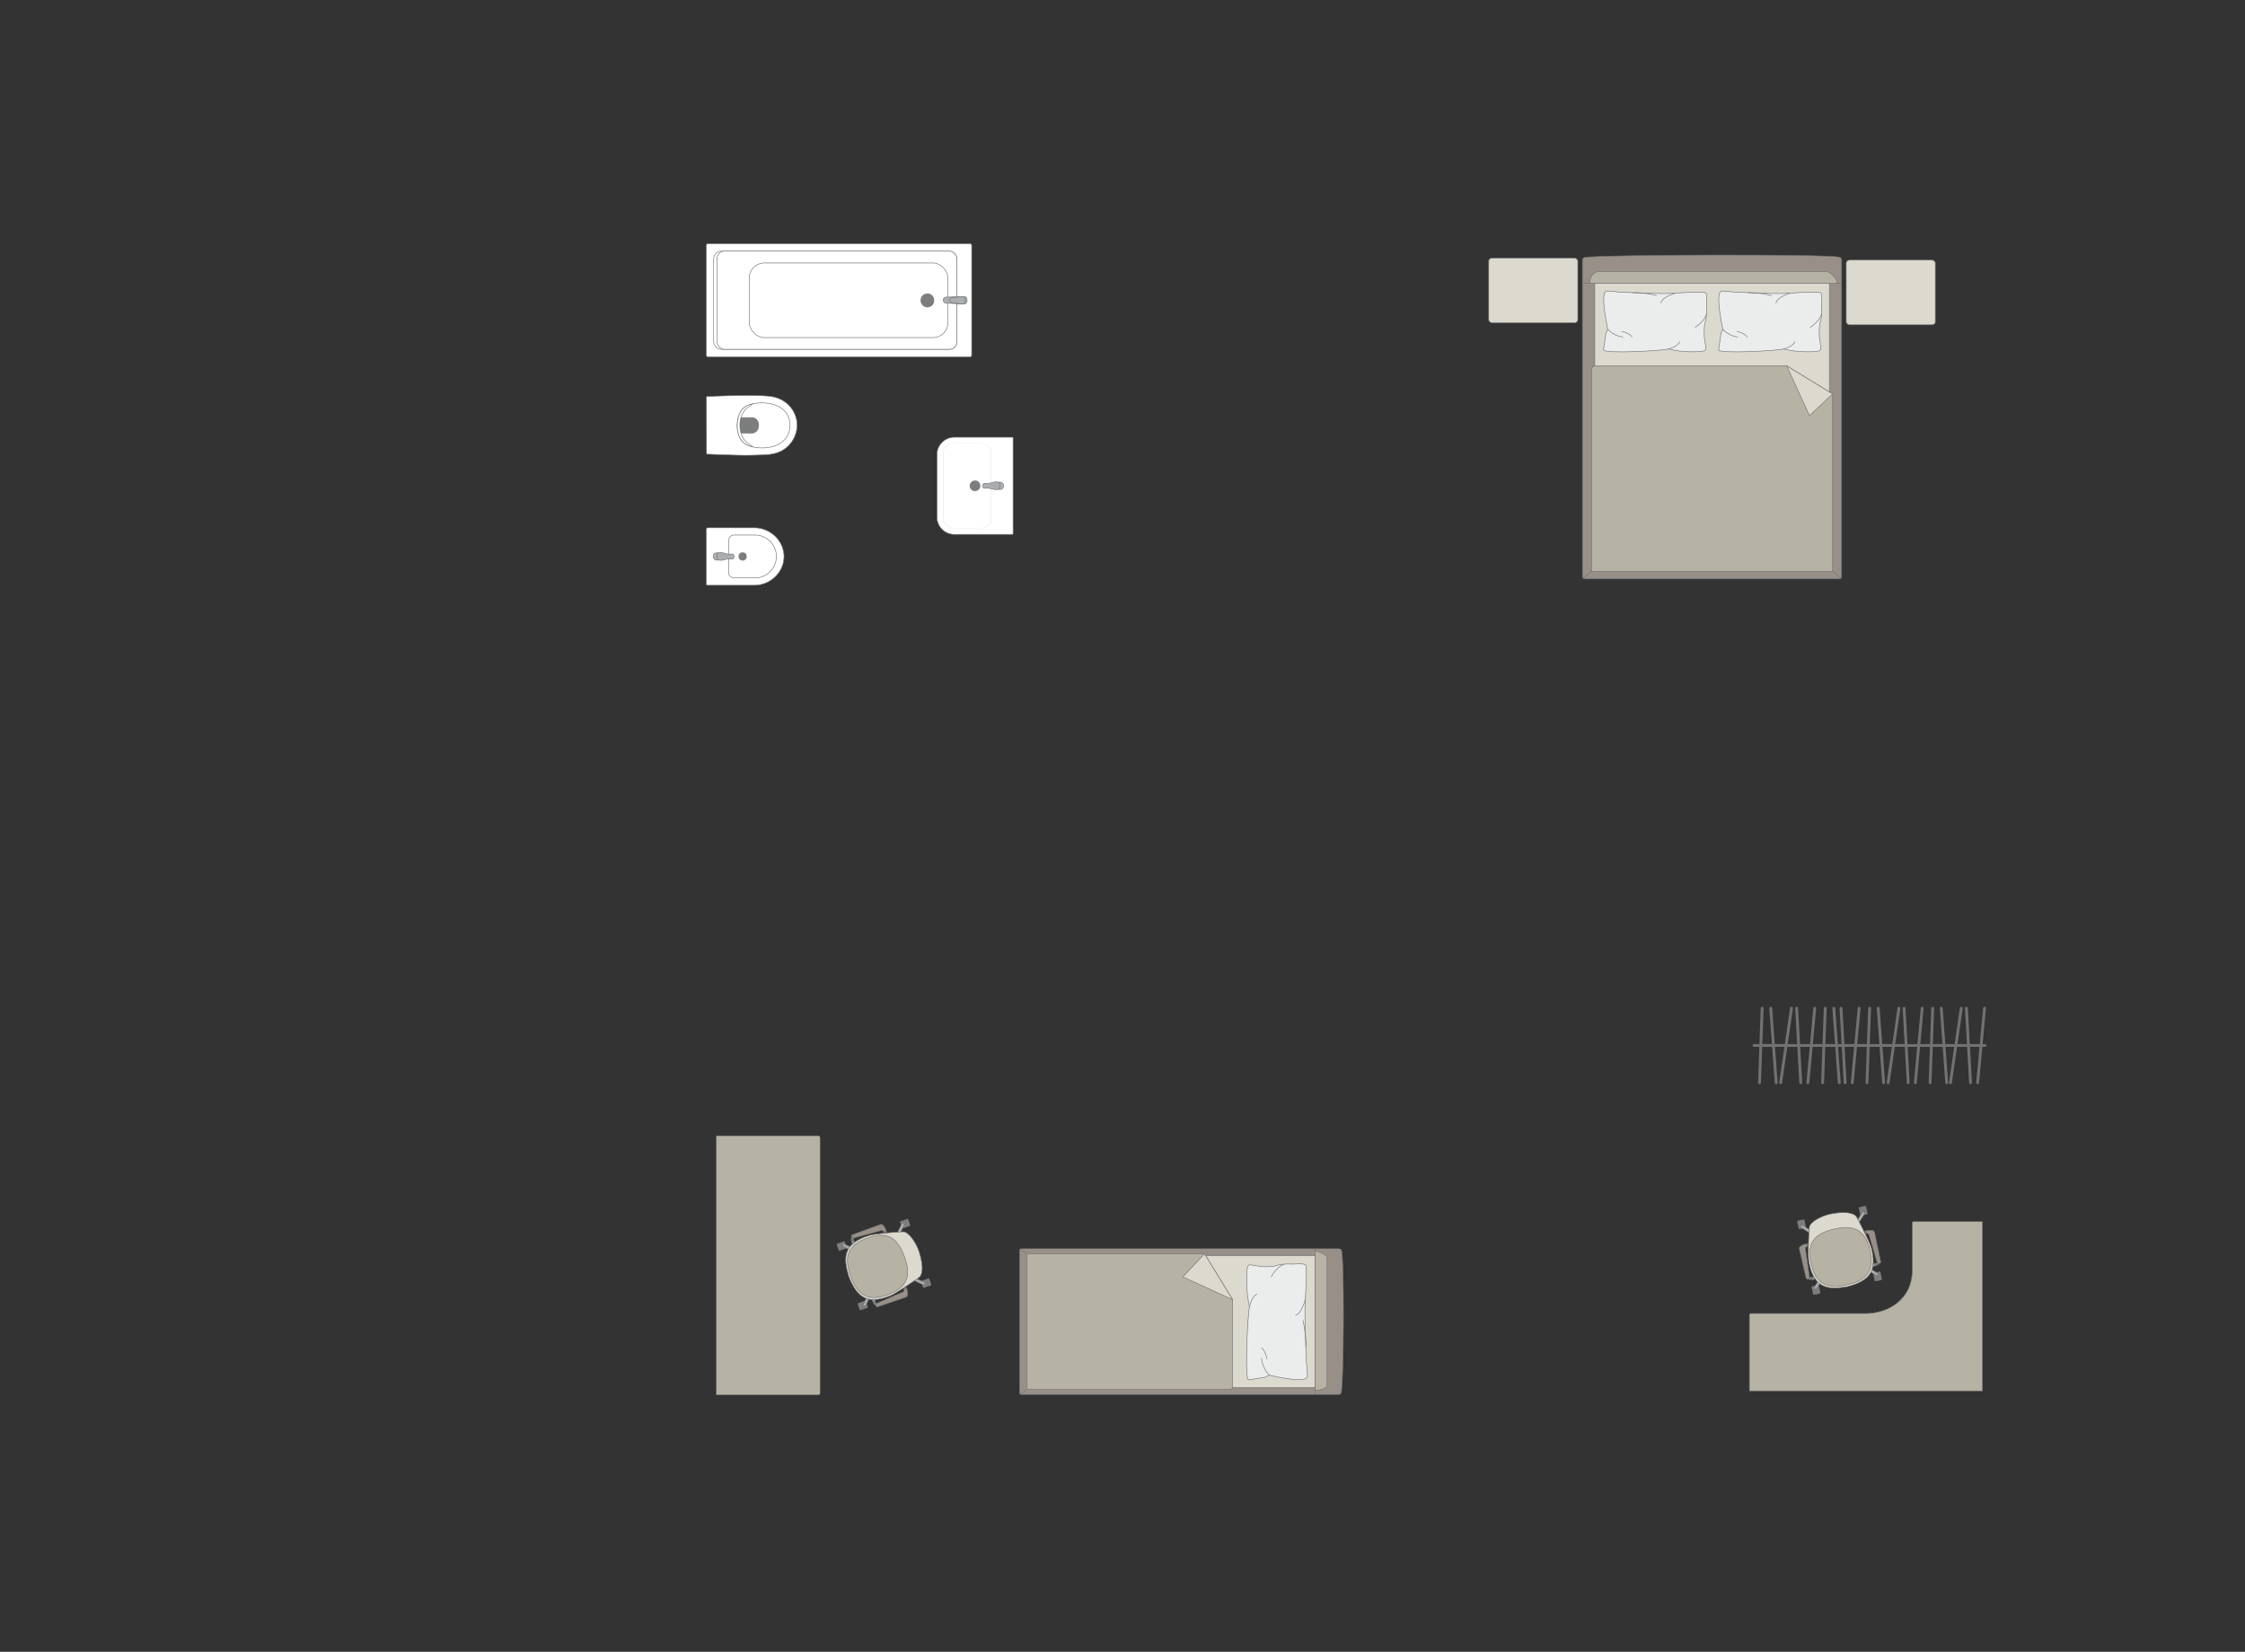 <?xml version="1.0" encoding="UTF-8"?>
<!DOCTYPE svg PUBLIC "-//W3C//DTD SVG 1.1//EN" "http://www.w3.org/Graphics/SVG/1.1/DTD/svg11.dtd">
<!-- Creator: CorelDRAW -->
<svg xmlns="http://www.w3.org/2000/svg" xml:space="preserve" width="138.605mm" height="102.001mm" version="1.1" style="shape-rendering:geometricPrecision; text-rendering:geometricPrecision; image-rendering:optimizeQuality; fill-rule:evenodd; clip-rule:evenodd"
viewBox="0 0 7531.36 5542.38"
 xmlns:xlink="http://www.w3.org/1999/xlink"
 xmlns:xodm="http://www.corel.com/coreldraw/odm/2003">
 <rect x="0" y="0" width="7531.36" height="5542.38" fill="#333333" stroke="none"/>
 <defs>
  <style type="text/css">
   <![CDATA[
    .str0 {stroke:#727271;stroke-width:1.91;stroke-miterlimit:22.926}
    .str1 {stroke:#727271;stroke-width:1.91;stroke-linejoin:round;stroke-miterlimit:22.926}
    .str2 {stroke:#727271;stroke-width:1.91;stroke-linecap:round;stroke-linejoin:round;stroke-miterlimit:22.926}
    .str3 {stroke:#727271;stroke-width:9.58;stroke-linecap:round;stroke-linejoin:round;stroke-miterlimit:22.926}
    .fil4 {fill:none}
    .fil7 {fill:#EBECEC}
    .fil5 {fill:#DCD9CF}
    .fil6 {fill:#B6B3A5}
    .fil2 {fill:#AAAEB1}
    .fil3 {fill:#989088}
    .fil1 {fill:#7C7D7E}
    .fil0 {fill:white}
   ]]>
  </style>
 </defs>
 <g id="мебель">
  <g id="_2690220305152">
   <path class="fil0 str0" d="M2370.19 1522.47l-0.33 -189.55c0,-1.64 1.18,-2.61 2.6,-2.67 68.42,-2.47 134.95,-5.61 197.39,-1.77 72.79,2.6 102.25,55.9 104.02,91.85 3.35,36.46 -22.17,102.84 -104.02,105.3 -65.2,4.54 -131.59,0.62 -197.39,-1.77 -0.88,-0.08 -2.25,-0.14 -2.27,-1.4z"/>
   <path class="fil0 str0" d="M2503.15 1491.51c-40.22,-21.73 -40.22,-105.73 0,-128.89 40.36,-20.44 143.1,-18.22 147.25,61.87 0,86.41 -107.81,88.8 -147.25,67.02z"/>
   <path class="fil1 str0" d="M2482.12 1427.06l0 -21.14c0.01,-2.97 2.45,-4.64 4.78,-4.65 12.48,-0.07 24.96,-0.13 37.44,-0.2 28.63,4.05 27.01,49.38 -0.23,52 -12.4,-0.07 -24.8,-0.15 -37.2,-0.22 -2.26,0.08 -4.71,-1.11 -4.78,-3.21l-0.01 -22.58z"/>
   <path class="fil0 str0" d="M2517.95 1492.84l7.07 6.66c-27.83,-5.61 -50.64,-23.06 -52.04,-72.32 2.49,-45.08 19,-65.41 51.41,-71.91l-7.33 6.61c-23.21,10.92 -35.36,38.43 -34.95,65.18 -0.45,25.31 10.57,54.01 35.83,65.79z"/>
  </g>
  <g id="_2690220303952">
   <path class="fil0 str0" d="M3143.24 1525.31l0 209.82c0,31.87 26.07,57.93 57.93,57.93l195.59 0c1.03,0 1.86,-0.83 1.86,-1.86l0 -322.3c0,-1.03 -0.83,-1.86 -1.86,-1.86l-195.26 0c-32.05,0 -58.27,26.22 -58.27,58.27z"/>
   <rect class="fil0 str0" transform="matrix(-2.66633E-15 -0.101 -0.162 4.2773E-15 3324.99 1772.82)" width="2829.37" height="984.65" rx="252.24" ry="252.24"/>
   <circle class="fil1 str0" transform="matrix(-4.43952E-15 -0.168 -0.167 4.4176E-15 3270.93 1630.05)" r="105.6"/>
   <g>
    <ellipse class="fil2 str0" cx="3354.27" cy="1630.02" rx="12.57" ry="12.54"/>
    <path class="fil2 str0" d="M3316.38 1638.22l-14.04 0c-2.81,0 -5.11,-3.02 -5.11,-6.72l0 -2.91c0,-3.69 2.3,-6.72 5.11,-6.72l14.1 0c9.03,0 37.75,-15.18 37.75,6.72l0 2.91c0,20.69 -28.72,6.72 -37.81,6.72z"/>
   </g>
  </g>
  <g id="_2690220306448">
   <path class="fil0 str0" d="M2369.35 1959.88l0 -184c0,-2.74 2.25,-4.99 5,-4.99l156.58 0c53.06,0 99.24,43.4 99.24,96.45l0 0c0,53.05 -46.17,96.45 -99.24,96.45l-157.67 0c-2.15,0 -3.91,-1.76 -3.91,-3.91z"/>
   <path class="fil0 str0" d="M2444.1 1921.14l0 -107.84c0,-9.93 8.11,-18.05 18.04,-18.05l70.54 0c39.58,0 71.96,32.38 71.96,71.96l0 0.01c0,39.58 -32.38,71.96 -71.96,71.96l-70.54 0c-9.93,0 -18.04,-8.12 -18.04,-18.05z"/>
   <circle class="fil1 str0" transform="matrix(2.52613E-15 -0.095 0.095 2.52707E-15 2491.36 1867.1)" r="143.76"/>
   <g>
    <ellipse class="fil2 str0" cx="2405.28" cy="1867.23" rx="12.57" ry="12.54"/>
    <path class="fil2 str0" d="M2443.18 1875.43l14.04 0c2.81,0 5.11,-3.02 5.11,-6.72l0 -2.91c0,-3.69 -2.3,-6.72 -5.11,-6.72l-14.1 0c-9.03,0 -37.75,-15.18 -37.75,6.72l0 2.91c0,20.69 28.72,6.72 37.81,6.72z"/>
   </g>
  </g>
  <g id="_2690220306112">
   <g>
    <path class="fil3 str0" d="M4498.79 4674.64c9.39,-20.92 11.95,-459.89 1.04,-480.44 0,-2.33 -5.51,-4.23 -9.61,-4.23l-1062.51 0c-4.1,0 -7.47,1.9 -7.47,4.23l0 480.57c0,2.33 3.36,4.23 7.47,4.23l984.12 0 78.39 0c4.1,0 8.56,-2.03 8.56,-4.36z"/>
    <line class="fil4 str0" x1="4411.92" y1="4678.99" x2="4411.92" y2= "4189.96" />
    <polygon class="fil5 str0" points="4411.92,4212.98 3454.4,4212.98 3454.4,4655.66 4411.92,4655.66 "/>
    <line class="fil4 str0" x1="3422.68" y1="4677.88" x2="3454.4" y2= "4655.66" />
    <line class="fil4 str0" x1="3454.4" y1="4212.98" x2="3423.04" y2= "4190.9" />
    <path class="fil6 str0" d="M4411.92 4665.39c18.26,-0.11 39.18,-6.35 39.98,-17.33l0 -427.79c-0.3,-12.65 -39.98,-26.46 -39.98,-20.34l0 465.46z"/>
    <path class="fil6 str0" d="M4040.85 4206.93l-595.16 0 0 454.72 681.6 0c6.17,-0.21 7.72,-3.94 7.72,-7.49 0,-147.36 0,-145.97 0,-293.33 -17.22,-28.16 -80.84,-132.13 -94.15,-153.9z"/>
    <polygon class="fil5 str1" points="4040.84,4206.94 3968.1,4284.52 4134.99,4360.83 "/>
   </g>
   <g>
    <path class="fil7 str2" d="M4385.3 4620.2c2.35,-4.83 -1.42,-35.53 -2.84,-53.35 0,0 -5.47,-148.49 -4.79,-163.03 -1.38,-18.41 9.55,-145.32 2.59,-158.66 -2.35,-7.19 -43.92,-3.64 -43.92,-3.64 0,0 -33.23,-2.47 -52.42,4.33 -19.2,6.8 -54.1,3.75 -54.1,3.75 0,0 -37.03,-7.11 -38.6,-5.34 -6.84,0.97 -8.12,19.75 -8.12,19.75 0,0 -4.81,67.9 8.88,121.06 -5.67,9.14 -17.83,249.38 -2.68,244.86l54.67 -8.72 13.48 -7.3c0,0 120.11,30.28 127.87,6.29z"/>
    <path class="fil4 str2" d="M4345.76 4413.5c20.15,-3.43 33.06,-53.1 33.06,-53.1"/>
    <path class="fil4 str2" d="M4264.31 4284.33c22.53,-38.83 43.56,-41.65 43.56,-41.65"/>
    <path class="fil4 str2" d="M4216.21 4342.27c-18.3,8.79 -24.24,42.8 -24.24,42.8"/>
    <path class="fil4 str2" d="M4257.43 4613.91c-24.76,-27.79 -25.28,-56.64 -25.28,-56.64"/>
    <path class="fil4 str2" d="M4250.56 4560.28c-6.23,-29.86 -18.41,-37.76 -18.41,-37.76"/>
    <path class="fil4 str2" d="M4380.79 4519.81c0.17,-52.98 -9.87,-89.92 -9.87,-89.92"/>
   </g>
  </g>
  <path class="fil6 str0" d="M2745.43 4680.52l-342.29 0 0 -869.39 342.29 0c3,0 5.46,2.45 5.46,5.46l0 858.48c0,3 -2.45,5.46 -5.46,5.46z"/>
  <g id="_2690220314848">
   <rect class="fil1 str1" transform="matrix(0.02 0.057 -0.057 0.02 2833.18 4164.49)" width="412.13" height="472.03" rx="20.39" ry="20.39"/>
   <rect class="fil1 str1" transform="matrix(0.02 0.057 -0.057 0.02 2903.7 4363.98)" width="412.13" height="472.03" rx="20.39" ry="20.39"/>
   <rect class="fil1 str1" transform="matrix(0.02 0.057 -0.057 0.02 3045.75 4089.35)" width="412.13" height="472.03" rx="20.39" ry="20.39"/>
   <rect class="fil1 str1" transform="matrix(0.02 0.057 -0.057 0.02 3116.27 4288.83)" width="412.13" height="472.03" rx="20.39" ry="20.39"/>
   <rect class="fil1 str1" transform="matrix(0.017 0.048 -0.049 0.017 2835.78 4171.85)" width="184.5" height="551.11"/>
   <rect class="fil1 str1" transform="matrix(0.017 0.048 -0.049 0.017 2906.3 4371.34)" width="184.5" height="551.11"/>
   <rect class="fil1 str1" transform="matrix(0.017 0.048 -0.049 0.017 3118.87 4296.19)" width="184.5" height="551.11"/>
   <rect class="fil1 str1" transform="matrix(0.017 0.048 -0.049 0.017 3048.35 4096.71)" width="184.5" height="551.11"/>
   <path class="fil2 str0" d="M3031.01 4104.25l0 0c2.18,1.04 2.93,4.01 1.72,6.61l-15.3 32.62c-1.22,2.61 -4.28,3.75 -6.46,2.71l0 0c-2.18,-1.04 -3.2,-4.14 -1.94,-6.72l15.75 -32.4c1.26,-2.59 4.04,-3.86 6.23,-2.82z"/>
   <path class="fil2 str0" d="M3103.44 4309.13l0 0c1.04,-2.18 -0.24,-4.97 -2.82,-6.22l-32.4 -15.76c-2.59,-1.26 -5.68,-0.23 -6.73,1.95l0 0c-1.04,2.18 0.11,5.23 2.72,6.45l32.62 15.3c2.6,1.22 5.57,0.47 6.61,-1.72z"/>
   <path class="fil2 str0" d="M2898.9 4381.44l0 0c-2.18,-1.04 -2.94,-4.01 -1.72,-6.62l15.3 -32.62c1.22,-2.6 4.27,-3.75 6.46,-2.71l0 0c2.18,1.04 3.2,4.14 1.95,6.72l-15.76 32.4c-1.26,2.59 -4.04,3.87 -6.22,2.83z"/>
   <path class="fil2 str0" d="M2826.41 4176.38l0 0c-1.04,2.18 0.23,4.97 2.82,6.22l32.4 15.76c2.59,1.26 5.68,0.23 6.73,-1.95l0 0c1.04,-2.18 -0.11,-5.23 -2.71,-6.45l-32.62 -15.3c-2.6,-1.22 -5.57,-0.47 -6.61,1.72z"/>
   <path class="fil5 str0" d="M3083.39 4199.92l0 0c18.71,58.17 7.9,81.52 -0.37,86.57 -26.42,18.13 -75.42,52.65 -98.49,62.24 -69.12,25.67 -106.53,12.46 -137,-65.43l0 0c-17.18,-57.33 -23.57,-108.77 65.44,-137 20.06,-6.73 77.98,-11.44 117.66,-13.24 15.55,-0.6 41.46,32.73 52.76,66.87z"/>
   <path class="fil6 str0" d="M3034.97 4218.83l0 0c14.73,41.68 24.92,96.74 -57.3,125.8l0 0c-59.48,21.03 -98.61,8.94 -124.14,-63.28l0 0c-22.28,-63.04 -11.79,-103.19 56.73,-127.41l0 0c57.56,-20.35 97.78,-11.3 124.71,64.89z"/>
   <path class="fil3 str0" d="M2964.54 4134.05l9.31 -3.29c0,0 -8.62,-26.23 -20.53,-22.02 -11.92,4.21 -94.54,34.5 -94.54,34.5 -5.06,1.92 -1.82,12.79 3.97,11.23l94.96 -26.25c1.54,-0.45 5.38,0.64 6.84,5.83z"/>
   <path class="fil1 str1" d="M2862.75 4154.47c0,0 -0.27,6.8 3.59,14.26l-6.02 4.97c0,0 -7.48,-13.04 -3.58,-23.42l6.01 4.19z"/>
   <path class="fil2 str0" d="M2864.42 4164.2c0,0 -4.4,3.33 -7.37,1.65 0.83,2.81 1.99,5.43 3.25,7.84l6.03 -4.95 -1.92 -4.54z"/>
   <polygon class="fil1 str1" points="2967.71,4137.5 2966.27,4133.44 2972.72,4131.16 2974.75,4136.89 "/>
   <path class="fil3 str0" d="M3032.21 4325.56l9.31 -3.29c0,0 9.79,25.82 -2.13,30.03 -11.92,4.21 -95.23,32.59 -95.23,32.59 -5.14,1.68 -9.45,-8.8 -3.97,-11.23l90.36 -39.26c1.48,-0.62 3.79,-3.89 1.65,-8.84z"/>
   <path class="fil1 str1" d="M2940.2 4373.65c0,0 -4.41,-4.87 -6.1,-13.1l-7.82 -0.01c0,0 2.31,14.52 11.87,20.14l2.04 -7.04z"/>
   <path class="fil2 str0" d="M2935.39 4365.04c0,0 -5.52,0.17 -6.77,3.35 -1.12,-2.72 -1.81,-5.15 -2.33,-7.81l7.81 -0.02 1.29 4.48z"/>
   <polygon class="fil1 str1" points="3032.51,4320.89 3033.95,4324.95 3040.4,4322.67 3038.37,4316.94 "/>
  </g>
  <rect class="fil5 str0" x="6193.59" y="872.65" width="298.85" height="217.35" rx="11.62" ry="9.66"/>
  <rect class="fil5 str0" x="4994.23" y="865.84" width="298.85" height="217.35" rx="11.62" ry="9.66"/>
  <g id="_2690220255520">
   <g>
    <path class="fil3 str0" d="M5316.43 863.92c37.19,-9.39 817.58,-11.95 854.12,-1.04 4.14,0 7.53,5.51 7.53,9.61l0 1062.51c0,4.1 -3.39,7.47 -7.53,7.47l-854.34 0c-4.14,0 -7.53,-3.36 -7.53,-7.47l0 -984.12 0 -78.39c0,-4.1 3.61,-8.56 7.75,-8.56z"/>
    <line class="fil4 str0" x1="5308.68" y1="950.79" x2="6178.07" y2= "950.79" />
    <polygon class="fil5 str0" points="6137.14,950.79 6137.14,1908.3 5350.16,1908.3 5350.16,950.79 "/>
    <line class="fil4 str0" x1="5310.66" y1="1940.03" x2="5350.16" y2= "1908.3" />
    <line class="fil4 str0" x1="6137.14" y1="1908.3" x2="6176.4" y2= "1939.67" />
    <path class="fil6 str0" d="M5332.86 950.79c0.2,-18.26 11.28,-39.18 30.81,-39.98l760.52 0c22.48,0.3 47.03,39.98 36.16,39.98l-827.48 0z"/>
    <path class="fil6 str0" d="M6147.9 1321.86l0 595.17 -808.4 0 0 -676.78c-0.03,-6.17 4.74,-12.35 10.66,-12.54 261.98,0 381.86,0 643.84,0 24.12,14.76 146.96,89.91 153.9,94.15z"/>
    <polygon class="fil5 str1" points="6147.9,1321.86 6070.31,1394.6 5994,1227.71 "/>
   </g>
   <g>
    <path class="fil7 str2" d="M5774.21 977.41c4.3,-2.35 31.59,1.42 47.43,2.84 0,0 131.98,5.47 144.92,4.79 16.37,1.38 129.17,-9.55 141.03,-2.59 6.38,2.35 3.23,43.92 3.23,43.92 0,0 2.19,33.23 -3.85,52.42 -6.05,19.2 -3.33,54.1 -3.33,54.1 0,0 6.32,37.03 4.74,38.6 -0.86,6.84 -17.55,8.12 -17.55,8.12 0,0 -60.36,4.81 -107.6,-8.88 -8.13,5.67 -221.68,17.83 -217.66,2.68l7.74 -54.67 6.49 -13.48c0,0 -26.92,-120.11 -5.59,-127.87z"/>
    <path class="fil4 str2" d="M5957.95 1016.95c3.05,-20.15 47.2,-33.06 47.2,-33.06"/>
    <path class="fil4 str2" d="M6072.77 1098.4c34.51,-22.53 37.02,-43.56 37.02,-43.56"/>
    <path class="fil4 str2" d="M6021.27 1146.5c-7.81,18.3 -38.04,24.24 -38.04,24.24"/>
    <path class="fil4 str2" d="M5779.8 1105.28c24.71,24.76 50.34,25.28 50.34,25.28"/>
    <path class="fil4 str2" d="M5827.48 1112.14c26.55,6.23 33.57,18.41 33.57,18.41"/>
    <path class="fil4 str2" d="M5863.45 981.92c47.1,-0.17 79.93,9.87 79.93,9.87"/>
   </g>
   <g>
    <path class="fil7 str2" d="M5388.19 977.41c4.3,-2.35 31.59,1.42 47.43,2.84 0,0 131.98,5.47 144.92,4.79 16.37,1.38 129.17,-9.55 141.03,-2.59 6.38,2.35 3.23,43.92 3.23,43.92 0,0 2.19,33.23 -3.85,52.42 -6.05,19.2 -3.33,54.1 -3.33,54.1 0,0 6.32,37.03 4.74,38.6 -0.86,6.84 -17.55,8.12 -17.55,8.12 0,0 -60.36,4.81 -107.6,-8.88 -8.13,5.67 -221.68,17.83 -217.66,2.68l7.74 -54.67 6.49 -13.48c0,0 -26.92,-120.11 -5.59,-127.87z"/>
    <path class="fil4 str2" d="M5571.93 1016.95c3.05,-20.15 47.2,-33.06 47.2,-33.06"/>
    <path class="fil4 str2" d="M5686.75 1098.4c34.51,-22.53 37.02,-43.56 37.02,-43.56"/>
    <path class="fil4 str2" d="M5635.25 1146.5c-7.81,18.3 -38.04,24.24 -38.04,24.24"/>
    <path class="fil4 str2" d="M5393.78 1105.28c24.71,24.76 50.34,25.28 50.34,25.28"/>
    <path class="fil4 str2" d="M5441.46 1112.14c26.55,6.23 33.57,18.41 33.57,18.41"/>
    <path class="fil4 str2" d="M5477.43 981.92c47.1,-0.17 79.93,9.87 79.93,9.87"/>
   </g>
  </g>
  <g id="_2690220262480">
   <line class="fil4 str3" x1="5884.05" y1="3507.88" x2="6659.08" y2= "3507.88" />
   <line class="fil4 str3" x1="5902.68" y1="3632.8" x2="5911.53" y2= "3382.96" />
   <line class="fil4 str3" x1="5940.32" y1="3382.96" x2="5958.57" y2= "3632.8" />
   <line class="fil4 str3" x1="5973.6" y1="3632.8" x2="6009.93" y2= "3382.96" />
   <line class="fil4 str3" x1="6041.01" y1="3632.8" x2="6027.17" y2= "3382.96" />
   <line class="fil4 str3" x1="6087.93" y1="3382.96" x2="6064.89" y2= "3632.8" />
   <line class="fil4 str3" x1="6114.31" y1="3632.8" x2="6123.16" y2= "3382.96" />
   <line class="fil4 str3" x1="6151.91" y1="3382.96" x2="6170.16" y2= "3632.8" />
   <line class="fil4 str3" x1="6189.93" y1="3632.8" x2="6176.09" y2= "3382.96" />
   <line class="fil4 str3" x1="6236.85" y1="3382.96" x2="6213.81" y2= "3632.8" />
   <line class="fil4 str3" x1="6263.22" y1="3632.8" x2="6272.07" y2= "3382.96" />
   <line class="fil4 str3" x1="6300.87" y1="3382.96" x2="6319.07" y2= "3632.8" />
   <line class="fil4 str3" x1="6334.15" y1="3632.8" x2="6370.43" y2= "3382.96" />
   <line class="fil4 str3" x1="6387.71" y1="3382.96" x2="6401.55" y2= "3632.8" />
   <line class="fil4 str3" x1="6425.43" y1="3632.8" x2="6448.43" y2= "3382.96" />
   <line class="fil4 str3" x1="6483.7" y1="3382.96" x2="6474.85" y2= "3632.8" />
   <line class="fil4 str3" x1="6530.7" y1="3632.8" x2="6512.45" y2= "3382.96" />
   <line class="fil4 str3" x1="6579.52" y1="3382.96" x2="6543.19" y2= "3632.8" />
   <line class="fil4 str3" x1="6610.6" y1="3632.8" x2="6596.75" y2= "3382.96" />
   <line class="fil4 str3" x1="6657.52" y1="3382.96" x2="6634.48" y2= "3632.8" />
  </g>
  <g id="_2690220267760">
   <rect class="fil1 str1" transform="matrix(0.059 -0.013 0.013 0.059 6076.84 4316.85)" width="412.13" height="472.03" rx="20.39" ry="20.39"/>
   <rect class="fil1 str1" transform="matrix(0.059 -0.013 0.013 0.059 6283.51 4271.51)" width="412.13" height="472.03" rx="20.39" ry="20.39"/>
   <rect class="fil1 str1" transform="matrix(0.059 -0.013 0.013 0.059 6028.53 4096.63)" width="412.13" height="472.03" rx="20.39" ry="20.39"/>
   <rect class="fil1 str1" transform="matrix(0.059 -0.013 0.013 0.059 6235.19 4051.29)" width="412.13" height="472.03" rx="20.39" ry="20.39"/>
   <rect class="fil1 str1" transform="matrix(0.05 -0.011 0.011 0.051 6084.47 4315.18)" width="184.5" height="551.11"/>
   <rect class="fil1 str1" transform="matrix(0.05 -0.011 0.011 0.051 6291.13 4269.84)" width="184.5" height="551.11"/>
   <rect class="fil1 str1" transform="matrix(0.05 -0.011 0.011 0.051 6242.82 4049.61)" width="184.5" height="551.11"/>
   <rect class="fil1 str1" transform="matrix(0.05 -0.011 0.011 0.051 6036.15 4094.96)" width="184.5" height="551.11"/>
   <path class="fil2 str0" d="M6041.49 4113.1l0 0c1.3,-2.04 4.34,-2.42 6.78,-0.89l30.48 19.21c2.43,1.53 3.2,4.71 1.89,6.74l0 0c-1.3,2.04 -4.5,2.66 -6.91,1.1l-30.21 -19.64c-2.41,-1.57 -3.34,-4.49 -2.03,-6.53z"/>
   <path class="fil2 str0" d="M6253.76 4066.53l0 0c-2.04,-1.3 -4.96,-0.38 -6.53,2.03l-19.64 30.2c-1.57,2.41 -0.93,5.61 1.1,6.92l0 0c2.04,1.3 5.21,0.54 6.74,-1.9l19.21 -30.48c1.53,-2.43 1.15,-5.47 -0.89,-6.78z"/>
   <path class="fil2 str0" d="M6300.24 4278.43l0 0c-1.3,2.04 -4.34,2.42 -6.78,0.89l-30.48 -19.2c-2.43,-1.53 -3.2,-4.71 -1.89,-6.74l0 0c1.3,-2.04 4.5,-2.67 6.91,-1.1l30.21 19.64c2.41,1.56 3.34,4.48 2.03,6.52z"/>
   <path class="fil2 str0" d="M6087.81 4325.04l0 0c2.04,1.3 4.96,0.37 6.53,-2.04l19.64 -30.2c1.56,-2.41 0.93,-5.61 -1.11,-6.92l0 0c-2.04,-1.3 -5.2,-0.54 -6.73,1.9l-19.21 30.48c-1.53,2.43 -1.15,5.47 0.89,6.78z"/>
   <path class="fil5 str0" d="M6142.9 4072.94l0 0c60.03,-11.38 81.86,2.23 85.86,11.06 14.73,28.46 42.93,81.35 49.6,105.42 16.93,71.76 -0.79,107.26 -81.86,127.87l0 0c-59,9.97 -110.85,9.96 -127.87,-81.86 -4.21,-20.74 -1.72,-78.79 1.39,-118.39 1.33,-15.5 37.6,-37.11 72.87,-44.1z"/>
   <path class="fil6 str0" d="M6155.68 4123.32l0 0c43.18,-9.47 99.07,-12.78 117.76,72.4l0 0c13.52,61.62 -3.31,98.96 -78.13,115.37l0 0c-65.31,14.33 -103.85,-1.05 -119.43,-72.03l0 0c-13.08,-59.63 0.86,-98.42 79.79,-115.74z"/>
   <path class="fil3 str0" d="M6062.86 4182.74l-2.12 -9.65c0,0 -27.09,5.31 -24.38,17.65 2.71,12.35 22.56,98.08 22.56,98.08 1.28,5.26 12.46,3.38 11.64,-2.55l-14.32 -97.47c-0.26,-1.59 1.3,-5.27 6.63,-6.06z"/>
   <path class="fil1 str1" d="M6070.55 4286.27c0,0 6.71,1.11 14.59,-1.8l4.18 6.59c0,0 -13.86,5.81 -23.68,0.66l4.9 -5.45z"/>
   <path class="fil2 str0" d="M6080.41 4285.82c0,0 2.76,4.77 0.73,7.51 2.9,-0.48 5.64,-1.3 8.18,-2.26l-4.17 -6.6 -4.74 1.34z"/>
   <polygon class="fil1 str1" points="6066.67,4180.02 6062.47,4180.94 6061,4174.26 6066.94,4172.96 "/>
   <path class="fil3 str0" d="M6261.26 4139.24l-2.11 -9.65c0,0 26.83,-6.52 29.53,5.82 2.71,12.35 20.57,98.52 20.57,98.52 1.04,5.31 -9.9,8.29 -11.63,2.55l-27.79 -94.51c-0.43,-1.55 -3.39,-4.24 -8.56,-2.73z"/>
   <path class="fil1 str1" d="M6297.62 4236.48c0,0 -5.37,3.78 -13.75,4.43l-0.97 7.76c0,0 14.69,-0.51 21.45,-9.3l-6.73 -2.9z"/>
   <path class="fil2 str0" d="M6288.47 4240.2c0,0 -0.51,5.49 2.48,7.13 -2.83,0.78 -5.33,1.16 -8.04,1.35l0.95 -7.76 4.61 -0.72z"/>
   <polygon class="fil1 str1" points="6256.66,4138.36 6260.87,4137.44 6259.4,4130.76 6253.47,4132.06 "/>
  </g>
  <path class="fil6 str1" d="M6650.55 4099.19l0 567.88 -781.73 0 0 -254.23c-0.05,-2.87 1.31,-5.43 4.55,-5.46l384.51 0c75.18,0 156.45,-45.97 157.25,-144.22l0 -159.63c0.04,-2.02 1.15,-4.29 3.4,-4.35l232.02 0z"/>
  <g id="_2690220275584">
   <rect class="fil0 str0" x="2369.35" y="817.35" width="890.42" height="380.21" rx="5.62" ry="5.75"/>
   <rect class="fil0 str1" x="2394.15" y="842.76" width="815.86" height="329.3" rx="25.1" ry="25.46"/>
   <rect class="fil0 str0" x="2405.33" y="842.76" width="804.68" height="329.3" rx="24.76" ry="25.46"/>
   <rect class="fil0 str0" x="2513.74" y="882.43" width="666.25" height="250.28" rx="50.13" ry="49.66"/>
   <ellipse class="fil1 str0" cx="3111.2" cy="1007.96" rx="21.81" ry="22.34"/>
   <g>
    <path class="fil2 str0" d="M3234.94 994.74l-62.19 2.35c-6.11,0.23 -8.41,5.62 -8.41,10.32l0 0c0,4.44 3.55,9.51 7.68,9.71l62.92 2.96c5.25,0.24 9.56,-5.7 9.56,-12.67l0 0c0,-6.97 -4.3,-12.86 -9.56,-12.67z"/>
    <path class="fil2 str0" d="M3229.46 994.95l-34.59 3.85c-3.96,0.44 -8.4,1.89 -8.4,8.61l0 0c0,6.54 5.16,8.19 8.4,8.55l33.94 3.83c4.6,0.52 10,-4.88 10,-12.38l0 0c0,-7.51 -5.01,-12.94 -9.36,-12.46z"/>
   </g>
  </g>
 </g>
 <g id="КОНТУР">
  <rect class="fil4" x="-0" y="-0" width="7531.36" height="5542.38"/>
 </g>
</svg>
